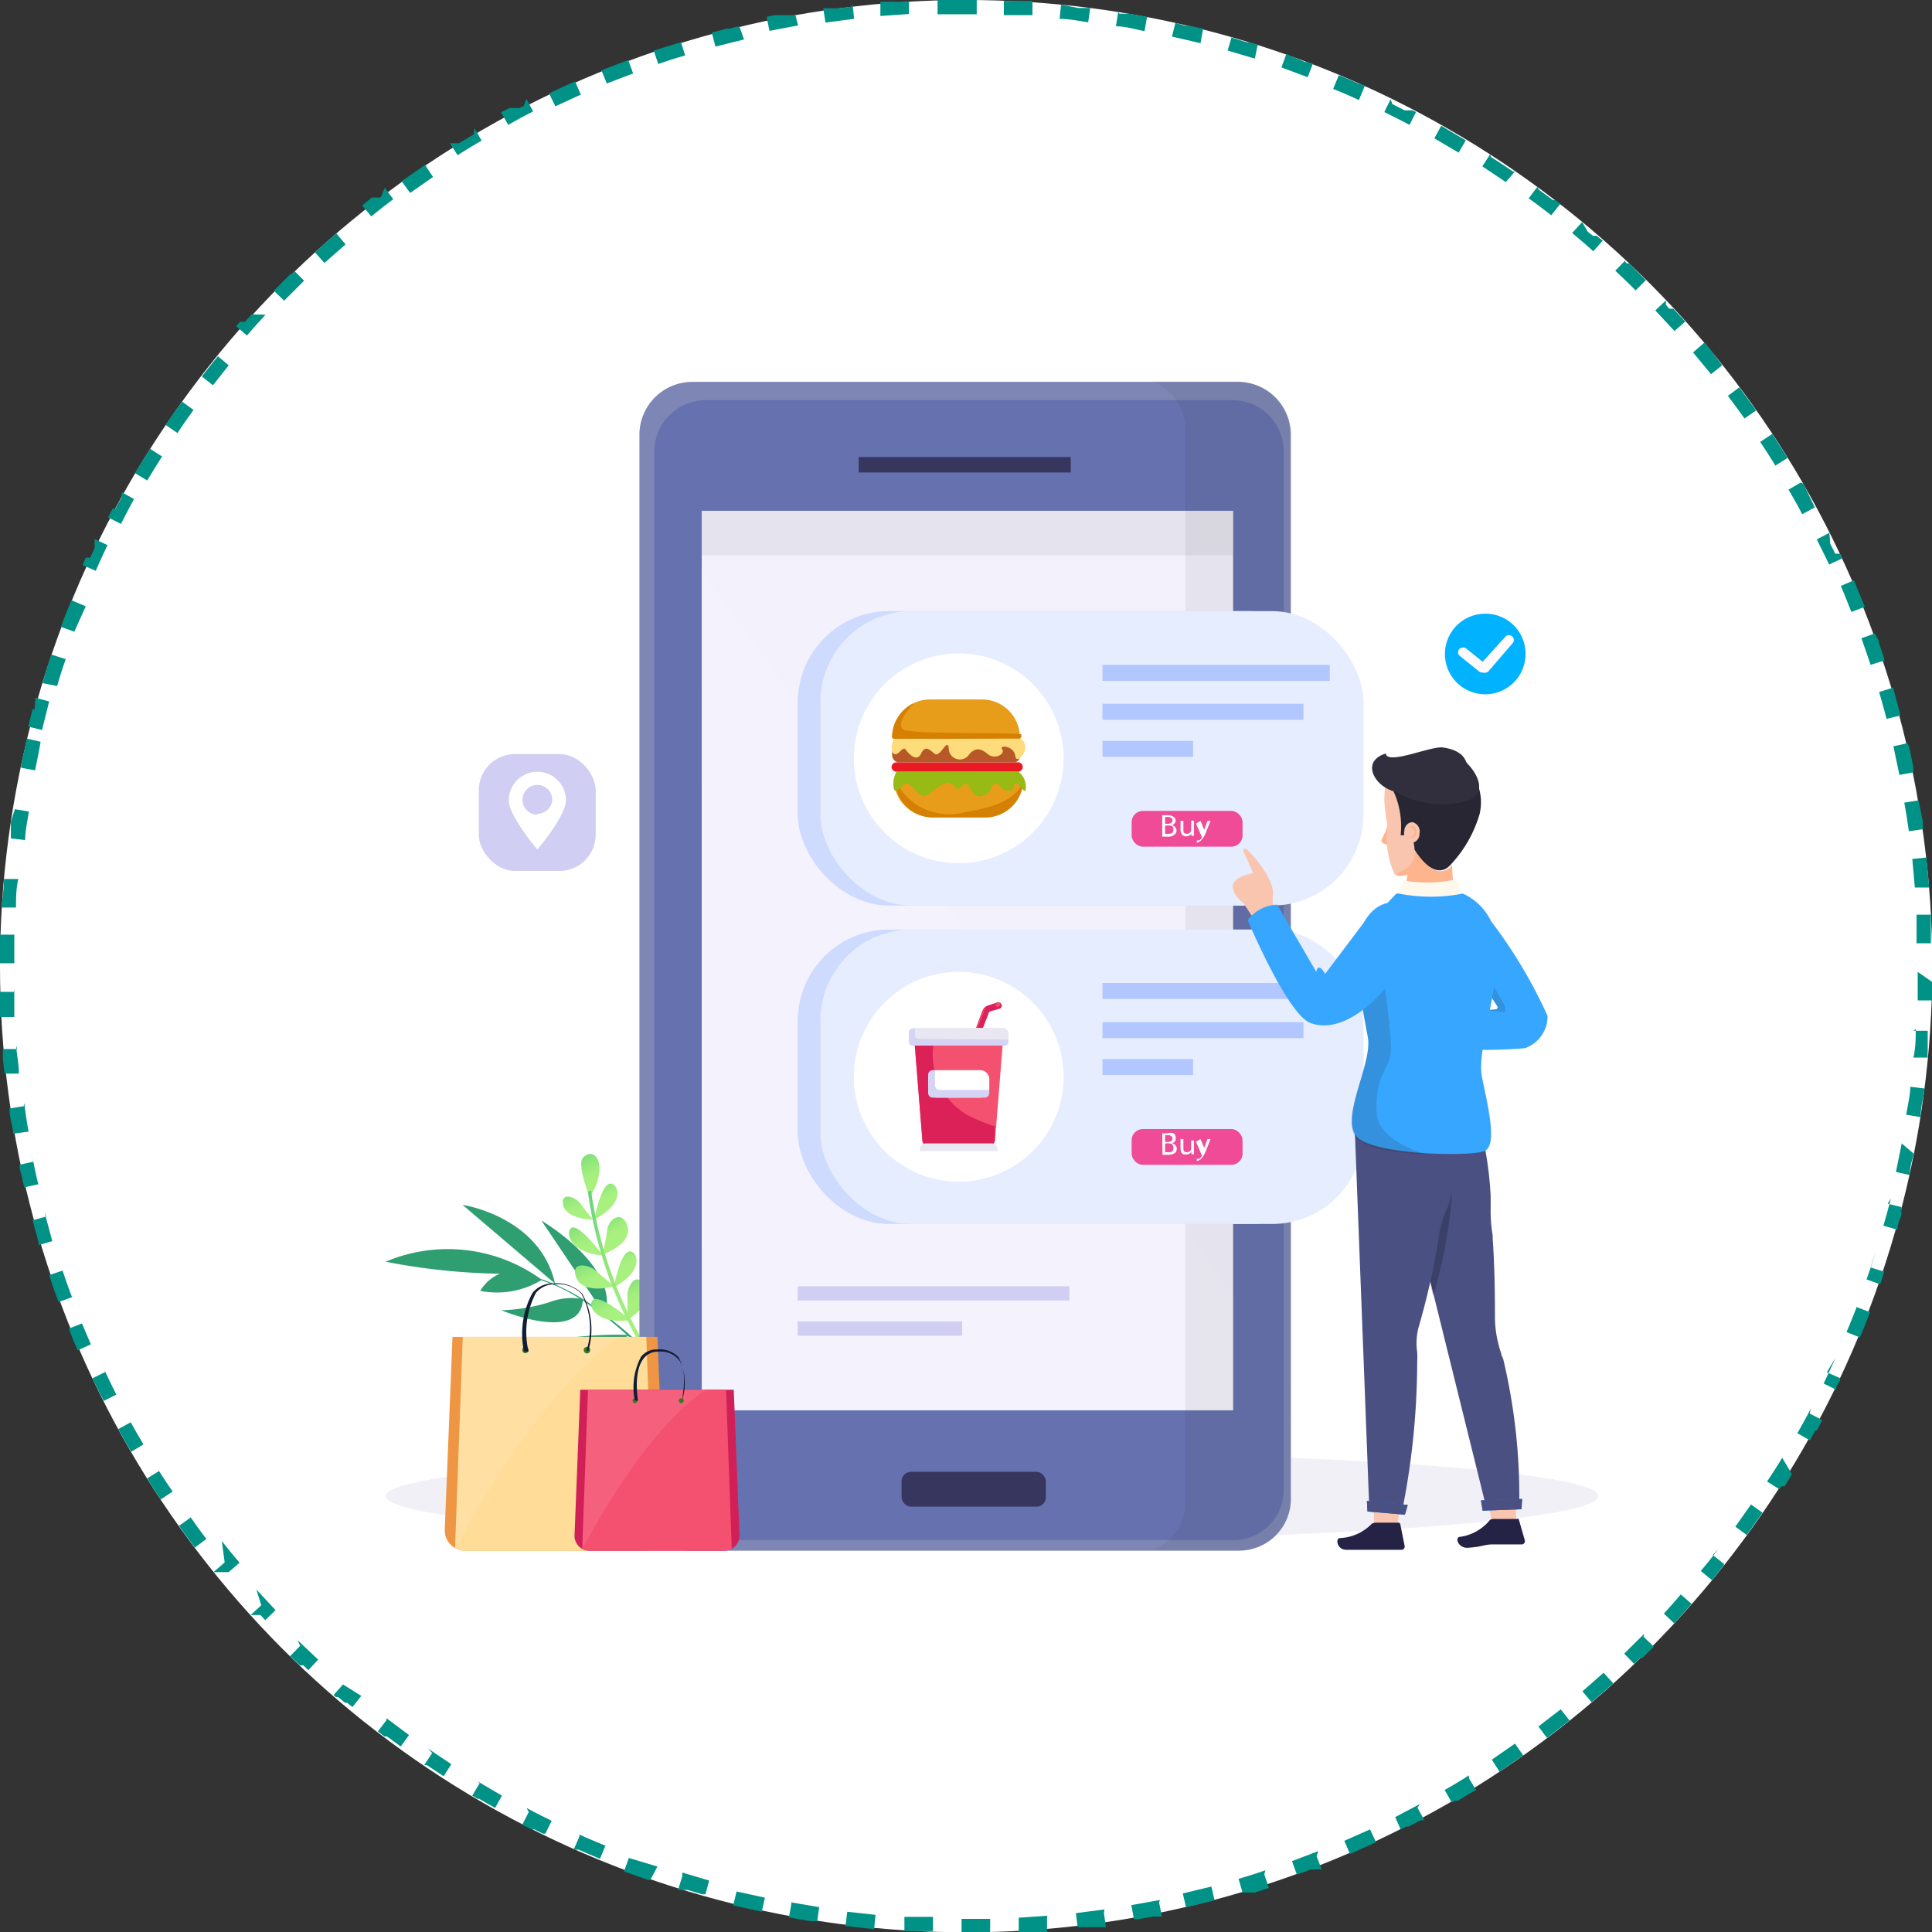 <svg xmlns="http://www.w3.org/2000/svg" xmlns:xlink="http://www.w3.org/1999/xlink" viewBox="0 0 67.59 67.59"><rect x="0" y="0" width="67.59" height="67.59" fill="#333333" stroke="none"/><defs><style>.cls-1,.cls-20,.cls-39{fill:#fff;}.cls-2{fill:#009286;}.cls-3{fill:#f1f0f7;}.cls-4{fill:#2f9f71;}.cls-5{fill:url(#linear-gradient);}.cls-6{fill:url(#linear-gradient-2);}.cls-7{fill:url(#linear-gradient-3);}.cls-8{fill:url(#linear-gradient-4);}.cls-9{fill:url(#linear-gradient-5);}.cls-10{fill:url(#linear-gradient-6);}.cls-11{fill:url(#linear-gradient-7);}.cls-12{fill:url(#linear-gradient-8);}.cls-13{fill:url(#linear-gradient-9);}.cls-14{fill:url(#linear-gradient-10);}.cls-15{fill:#d0cef2;}.cls-16{fill:#7d86b5;}.cls-17{fill:#6672af;}.cls-18{fill:#f3f1fc;}.cls-19{fill:#37365e;}.cls-20{opacity:0.06;}.cls-21,.cls-51{fill:#231f20;}.cls-21{opacity:0.07;}.cls-22{fill:#cedbfe;}.cls-23{fill:#e6edff;}.cls-24{fill:#e89d1a;}.cls-25{fill:#d48003;}.cls-26{fill:#d58003;}.cls-27{fill:#e91a24;}.cls-28{fill:#97ba15;}.cls-29{fill:#b75828;}.cls-30{fill:#fedc7b;}.cls-31{fill:#ef4b96;}.cls-32{fill:#b2c7ff;}.cls-33{fill:#db2157;}.cls-34{fill:#f45170;}.cls-35{fill:#d6d4f4;}.cls-36{fill:#e8e7f2;}.cls-37{fill:#ef9645;}.cls-38{fill:#fd9;}.cls-39{opacity:0.09;}.cls-40{fill:#397a21;}.cls-41{fill:#111d33;}.cls-42{fill:#d12057;}.cls-43{fill:#f9c5af;}.cls-44{fill:#242345;}.cls-45{fill:#4a5082;}.cls-46{opacity:0.2;}.cls-47{fill:#007cff;}.cls-48{fill:#f4be84;}.cls-49{fill:#f8e8d8;}.cls-50{fill:#37a6ff;}.cls-51{opacity:0.15;}.cls-52{fill:#feb48c;}.cls-53{fill:#282633;}.cls-54{fill:#312f3d;}.cls-55{fill:#fff8ed;}.cls-56{fill:#01b2fe;}.cls-57{fill:#fcfafc;}</style><linearGradient id="linear-gradient" x1="-8638.6" y1="-2725.68" x2="-8638.6" y2="-2726.89" gradientTransform="translate(8994.07 -1203.92) rotate(-25.44)" gradientUnits="userSpaceOnUse"><stop offset="0" stop-color="#a8f17e"/><stop offset="0.2" stop-color="#a2ee7e"/><stop offset="0.48" stop-color="#90e67c"/><stop offset="0.79" stop-color="#74d87b"/><stop offset="1" stop-color="#5dcd79"/></linearGradient><linearGradient id="linear-gradient-2" x1="-8639.57" y1="-2726.93" x2="-8639.57" y2="-2728.17" xlink:href="#linear-gradient"/><linearGradient id="linear-gradient-3" x1="-8638.46" y1="-2726.96" x2="-8638.46" y2="-2727.9" xlink:href="#linear-gradient"/><linearGradient id="linear-gradient-4" x1="-8639.09" y1="-2729.37" x2="-8639.09" y2="-2730.52" xlink:href="#linear-gradient"/><linearGradient id="linear-gradient-5" x1="-8638.08" y1="-2729.35" x2="-8638.08" y2="-2730.29" xlink:href="#linear-gradient"/><linearGradient id="linear-gradient-6" x1="-8638.1" y1="-2730.15" x2="-8638.1" y2="-2731.5" xlink:href="#linear-gradient"/><linearGradient id="linear-gradient-7" x1="-8639.65" y1="-2725.66" x2="-8639.65" y2="-2726.85" xlink:href="#linear-gradient"/><linearGradient id="linear-gradient-8" x1="-8638.35" y1="-2728.11" x2="-8638.35" y2="-2729.11" xlink:href="#linear-gradient"/><linearGradient id="linear-gradient-9" x1="-8639.38" y1="-2728.1" x2="-8639.38" y2="-2729.44" xlink:href="#linear-gradient"/><linearGradient id="linear-gradient-10" x1="-8638.78" y1="-2724.34" x2="-8638.78" y2="-2730.34" xlink:href="#linear-gradient"/></defs><g id="Layer_2" data-name="Layer 2"><g id="Layer_1-2" data-name="Layer 1"><circle class="cls-1" cx="33.8" cy="33.8" r="33.8"/><path class="cls-2" d="M33.8,0h-1v.5h1V0Zm-2,.06-.6,0h-.4l0,.5,1-.07,0-.5Zm-2,.17-.45.06h-.55l.08.5,1-.13-.05-.5Zm-2,.3h-.2l-.17,0h0l-.08,0h-.27l-.26.06.1.49,1-.19L27.83.53Zm-2,.4L25.54,1h-.11l-.53.14.13.49,1-.25L25.87.93Zm-1.93.53-1,.31.16.47c.31-.11.62-.21.94-.3l-.15-.48Zm-1.89.64-.94.36.19.46.92-.35-.17-.47Zm-1.86.75c-.3.13-.61.27-.91.42l.22.45.89-.41-.2-.46Zm-1.8.86-.15.07H18.1l0,0h-.28l-.29.15.25.44c.28-.16.57-.32.87-.47l-.23-.44Zm-1.75,1-.51.3h-.32l0,0,.27.42q.42-.27.84-.51l-.25-.43Zm-1.7,1.06-.82.57.3.41.8-.56-.28-.42ZM13.32,6.91l-.06,0h-.12l0,0h0l0,0h0l0,0h-.13l-.34.28.32.38c.25-.2.51-.41.77-.6l-.3-.4ZM11.77,8.17c-.26.21-.51.44-.75.66l.33.37.74-.65-.32-.38ZM10.29,9.52l-.08.07h-.05l-.58.58.36.35.7-.7-.35-.35ZM8.89,11l0,0H8.8l0,0h0l-.23.26h0l0,0h0l0,0H8.39l0,0h0l-.13.15.38.33c.21-.25.43-.49.65-.73L8.89,11Zm-1.3,1.51-.13.15h0l0,0h0l0,0h0l-.4.51.39.31L8,12.78l-.38-.32ZM6.37,14.05c-.2.27-.39.54-.57.82l.41.28c.18-.28.37-.54.56-.81l-.4-.29ZM5.25,15.7l-.53.85.43.26c.17-.28.34-.56.52-.84l-.42-.27Zm-1,1.72c-.08.13-.15.26-.21.38H4l0,0H3.94l0,0h0l-.16.3.45.23c.15-.29.3-.58.46-.87l-.43-.24ZM3.31,19.2l-.15.31h0v0h0l0,0H3l-.11.26.46.2c.13-.3.27-.6.41-.9l-.45-.21ZM2.5,21c-.13.3-.25.61-.37.93l.47.17L3,21.21,2.5,21ZM1.8,22.9c-.11.31-.21.63-.31,1L2,24c.09-.32.19-.63.3-.94L1.8,22.9Zm-.59,1.91h0v0H1.13v0h0v.05h0c-.05.19-.1.37-.14.56l.48.12c.08-.32.16-.64.25-1l-.48-.13ZM.74,26.75l0,.11h0v0h0v0h0v0h0v0h0v0h0v0h0v0h0v0h0v0h0v0h0v0h0l.49.09c.06-.32.13-.64.19-1l-.48-.11Zm-.36,2,0,.1h0v.05h0v0h0v0h0v.07h0c0,.12,0,.24,0,.36l.5.06c0-.33.08-.65.13-1l-.49-.08Zm-.24,2c0,.33-.06.66-.08,1l.5,0c0-.33,0-.65.08-1l-.5,0ZM0,32.7H0c0,.32,0,.65,0,1H.5c0-.33,0-.65,0-1l-.5,0Zm.49,2H0c0,.14,0,.27,0,.41H0v0H0v0H0c0,.15,0,.31,0,.47l.5,0c0-.32,0-.65,0-1Zm.11,2-.5,0,0,.34h0l.06.52h0v0h0v0h0l.5,0c0-.33-.07-.65-.1-1Zm.23,2-.5.08c0,.26.08.53.13.79h0v0h0l0,.09L1,39.59c-.06-.33-.11-.65-.15-1Zm.34,1.94-.49.11c0,.15.06.31.1.46h0v0h0v0h0v0h0v0h0c0,.11.05.22.07.33l.49-.11c-.08-.32-.15-.64-.21-1Zm.45,1.92-.48.13.21.77h0v0h0l0,.1.48-.14-.27-1Zm.57,1.89-.47.16c.1.31.21.63.33.94l.47-.17q-.18-.47-.33-.93Zm.68,1.85-.46.18.06.17h0v0h0v0h0c.08.2.16.4.25.59h0l.46-.21c-.13-.3-.26-.6-.38-.9ZM3.68,48l-.45.22a1.19,1.19,0,0,0,.08.16h0c.1.21.21.42.32.63l.44-.22c-.15-.3-.29-.59-.43-.89Zm.89,1.76L4.13,50l.06.09h0v0h0c.13.23.26.47.4.7l.43-.26c-.17-.28-.33-.56-.49-.85Zm1,1.7-.42.26c.15.25.31.49.47.74h0l0,0h0l0,0,.42-.28c-.19-.27-.37-.55-.54-.82Zm1.1,1.63-.41.29.06.08h0c.16.23.33.46.5.68l.4-.3c-.2-.26-.39-.53-.58-.8Zm1.19,1.57L7.47,55h0l0,0h0v0h.16v0h0l0,0h0l0,0h0l0,0h0l0,0h0l0,0h0l0,0H8l0,0H8l0,0h0l.38-.33c-.21-.25-.42-.5-.62-.76Zm1.28,1.5-.37.34h0l0,0H9l0,0H9l0,0H9v0h0l0,0h0l0,0h0l0,0h.11l.17.18.36-.35-.67-.72Zm1.36,1.42-.35.36.34.32h0l0,0h.12l0,0h0l.18.17.34-.37-.72-.68ZM12,58.93l-.33.37.08.07h0l0,0h.08l.24.2h0l0,0h.07l0,0h0l.19.15.31-.39L12,58.93Zm1.52,1.25-.3.39.23.18h.09l.48.35.29-.4-.79-.59Zm1.6,1.15-.28.42h0l0,0h.09l0,0h0l0,0h0l.59.39.27-.42-.82-.55Zm1.66,1.06-.26.43.19.11h0l0,0h0l.05,0h0l.56.32.24-.43-.85-.5Zm1.72,1-.23.45.32.16h.1l0,0h0l.3.15h.09l0,0,.22-.45c-.3-.15-.59-.29-.88-.45Zm1.77.86-.2.46.08,0h.09l.75.32.19-.46c-.31-.13-.61-.25-.91-.39ZM22,65l-.17.47.84.3h0l.08,0h0L23,65.3,22,65Zm1.87.64-.15.48H24l.06,0h0l.5.15h.12l.13-.48-.94-.28Zm1.9.53-.12.49,1,.22.11-.49-1-.22Zm1.92.41-.09.5.75.13h.24l.07-.49-1-.17Zm1.95.3-.06.5,1,.11.05-.5-1-.11Zm2,.19,0,.49.65,0h.35v-.5l-1,0Zm3,.06h-1v.5h1v-.5Zm2-.11-1,.07,0,.5h.25l.65,0h.09l0-.5Zm2-.22-1,.13.06.49h.77l.22,0-.07-.5Zm1.94-.33-1,.18.09.49h.16l.51-.09h.08l.23,0-.1-.49ZM42.38,66l-1,.24.11.48c.33-.07.65-.15,1-.24L42.38,66Zm1.89-.57c-.31.11-.63.21-.94.3l.14.48h.43l.49-.16h0l-.16-.48Zm1.85-.67-.92.35.17.47.5-.18h.37l0,0h0l-.18-.46ZM47.93,64l-.9.4.2.46.91-.41L47.93,64Zm1.75-.89-.87.46L49,64l.19-.1h.09l0,0h0l.42-.22h.08l.05,0-.24-.44Zm1.71-1c-.28.18-.56.35-.85.51l.25.44L50.9,63H51l.59-.36h.06l0,0-.26-.43ZM53,61l-.81.56.27.42.83-.57L53,61ZM54.6,59.8l-.78.6.3.4.79-.61-.31-.39Zm1.5-1.28-.74.65.32.38.18-.15h0l.58-.51-.34-.37Zm1.42-1.36-.7.69.35.36.21-.2h.07l.41-.4h0l-.36-.35Zm1.34-1.45c-.21.25-.43.5-.65.74l.36.34.08-.09h0c.18-.19.35-.39.53-.59h0l0,0h0l-.38-.33Zm1.26-1.52c-.2.26-.41.52-.62.77l.39.32.42-.52h0l0,0h0l0-.05h0l0,0h0l0,0h0l0,0-.39-.31Zm1.16-1.59-.57.81.4.29h0l.55-.78-.41-.29ZM62.35,51c-.17.28-.35.56-.53.83l.43.27.06-.1h.06l0,0h0v0h.06l0,0h0v0h0c.09-.14.18-.28.26-.43L62.35,51Zm1-1.72c-.15.29-.31.58-.47.86l.44.25h0l.19-.35h.05c.07-.12.13-.24.19-.36l-.44-.23Zm.86-1.77c-.13.3-.27.59-.41.89l.44.22,0,0h0v0h0v0h0l0-.05h0c0-.09.08-.18.13-.27h0l0,0h0v0h0l0,0h0v0h0l0,0h0l0,0h0l0,0h0l0-.09-.46-.2Zm.76-1.82c-.12.3-.24.61-.37.91l.47.19.29-.72h0a1.11,1.11,0,0,1,.07-.16l-.47-.18Zm.64-1.86c-.09.31-.2.62-.31.93l.48.17h0v0h0v0h0v0h0l0,0h0v0h0v0h0v0h0v0h0l.14-.44-.48-.15Zm.54-1.9c-.08.32-.17.64-.26.95l.49.14c0-.18.09-.35.14-.52h0v0h0v0h0l0-.06h0c0-.07,0-.14,0-.21l-.48-.12ZM66.53,40c-.06.32-.13.64-.2,1l.49.11V41h0v0h0v0h0v0h0v0h0v0h0v0h0v0h0c0-.21.09-.43.13-.64L66.53,40Zm.3-2c0,.33-.09.65-.14,1l.5.08c0-.33.1-.66.14-1l-.5-.06Zm.19-2c0,.33,0,.65-.08,1l.5,0a1.5,1.5,0,0,1,0-.22h0v0h0v-.06h0v0h0v-.07h0c0-.19,0-.39,0-.59l-.5,0Zm.07-2c0,.33,0,.66,0,1l.5,0c0-.16,0-.32,0-.48h0v0h0v0h0v0h0v-.06h0v0h0v-.06h0v0h0v-.05Zm.46-2-.5,0c0,.32,0,.65,0,1h.5c0-.09,0-.19,0-.29h0v0h0c0-.12,0-.24,0-.36Zm-.16-2-.49.05.09,1,.5,0-.06-.67h0v0h0v0h0v0Zm-.27-2-.5.08c.06.32.11.65.16,1l.49-.07v0h0v0h0v0h0V28.9h0V28.8h0v-.06h0v0h0v0h0v0h0v0h0v0h0v0h0v0h0v0h0v0h0v0h0Zm-.39-2-.49.11.21,1,.49-.09a1.16,1.16,0,0,1,0-.18h0v0h0l-.15-.71Zm-.51-1.94-.48.15c.09.31.18.63.26.94l.49-.12-.27-1Zm-.63-1.9-.47.17c.11.31.22.62.32.93l.48-.15,0-.07h0c-.06-.18-.13-.37-.19-.56h0l0-.06h0v0h0v0h0Zm-.73-1.86-.46.2c.13.3.25.61.37.91l.47-.18h0l-.32-.78h0v0ZM64,18.64l-.44.23c.14.29.29.58.43.88l.45-.21-.08-.17h0l0,0h0v0H64.2v0h0a3.59,3.59,0,0,0-.17-.34Zm-1-1.76-.43.25c.17.29.33.57.48.86l.44-.24L63.13,17h0l0,0h0l0-.05ZM62,15.18l-.42.28c.18.27.36.55.53.83l.43-.27L62,15.18Zm-1.15-1.63-.4.3c.2.26.39.53.58.79l.41-.28-.38-.52h0v0h0v0h0l-.16-.22ZM59.61,12l-.38.33.63.76.39-.31,0,0h0L59.66,12h0l0,0h0Zm-1.33-1.49-.37.35.67.72.38-.33-.42-.45h0l0,0H58.4l-.12-.14Zm-1.42-1.4-.35.36c.24.23.48.45.71.69l.36-.36h0L57,9.22h-.08l-.06-.06ZM55.35,7.77,55,8.15c.25.21.5.42.74.64l.33-.37h0l0,0h0l0,0h0l-.21-.17h0l0,0h0l0,0h-.13l0,0h0l-.18-.14ZM53.78,6.54l-.3.4c.27.19.53.39.79.59l.31-.39L54.43,7h0l0,0h-.1l0,0h0l-.49-.36ZM52.13,5.4l-.27.42.82.55L53,6h-.07c-.25-.17-.5-.34-.76-.5Zm-1.71-1-.24.44.85.5.25-.43-.86-.51Zm-1.77-.93-.22.45c.3.15.59.29.88.45l.23-.45-.13-.06h-.27l0,0h0l-.43-.22Zm-1.82-.82-.19.46q.45.18.9.39L47.75,3l-.16-.07h-.06c-.23-.11-.46-.21-.7-.3ZM45,1.89l-.17.47.92.34.18-.47-.17-.06h-.1L45,1.89Zm-1.91-.61-.14.49.95.28L44,1.57l-.29-.09h-.09l-.58-.18ZM41.12.8,41,1.28l1,.23L42.09,1,41.59.9h-.12L41.12.8Zm-2-.38-.08.5c.32,0,.65.1,1,.17l.09-.5L39.53.48h-.37Zm-2-.25-.05.49c.33,0,.66.07,1,.12l.07-.5-.12,0h-.3L37.17.17Zm-2-.14,0,.5,1,0,0-.5-.69,0h-.31ZM33.8,0V.5h.37V0H33.8Z"/><path class="cls-3" d="M55.92,52.34c0,.85-9.5,1.54-21.21,1.54s-21.22-.69-21.22-1.54S23,50.8,34.71,50.8,55.92,51.49,55.92,52.34Z"/><path class="cls-4" d="M18.94,42.7,21.16,46a7.19,7.19,0,0,0-2.25-1.26s0,0,0,0a5.58,5.58,0,0,0-5.42-.6,22.37,22.37,0,0,0,4,.42,1.47,1.47,0,0,0-.69.6,3,3,0,0,0,2.13-.37h0a5.71,5.71,0,0,1,1.35.64,2.16,2.16,0,0,0-1.07.13,6.33,6.33,0,0,1-1.67.28s2.73,1.14,2.85-.34a12.76,12.76,0,0,1,1.54,1.2,12.94,12.94,0,0,0-3.09.29s2,.83,3.12-.26c.39.35.63.6.64.61s0,0,.06,0h0a.06.06,0,0,0,0-.06A14.63,14.63,0,0,0,21.17,46C21.69,44.31,18.94,42.7,18.94,42.7Z"/><path class="cls-4" d="M16.18,42.15l3.24,2.76C18.89,42.55,16.18,42.15,16.18,42.15Z"/><path class="cls-5" d="M22,46.14a0,0,0,0,1-.05,0c0-.16,0-.58,0-.83s.24-.84.6-.38S22.39,45.89,22,46.14Z"/><path class="cls-6" d="M21.5,45s0,0,0,0-.47-.37-.66-.55-.86-.36-.7.19S21.07,45.11,21.5,45Z"/><path class="cls-7" d="M21.54,45a0,0,0,0,1-.06,0c.05-.26.24-1.1.5-1.21S22.64,44.36,21.54,45Z"/><path class="cls-8" d="M20.74,42.66s0,0,0,0-.32-.38-.44-.56-.65-.43-.61,0S20.37,42.67,20.74,42.66Z"/><path class="cls-9" d="M20.85,42.63s-.06,0-.06,0c.06-.26.25-1.1.51-1.21S22,42,20.85,42.63Z"/><path class="cls-10" d="M20.67,41.82a0,0,0,0,1-.07,0c-.09-.26-.39-1.11-.21-1.31C20.82,40.05,21.3,40.78,20.67,41.82Z"/><path class="cls-11" d="M22,46.19a0,0,0,0,0,0-.06c-.21-.18-.92-.74-1.2-.68S20.68,46.34,22,46.19Z"/><path class="cls-12" d="M21.13,43.87a0,0,0,0,1-.05,0,7.73,7.73,0,0,0,.16-.81c0-.31.44-.76.68-.25S21.55,43.71,21.13,43.87Z"/><path class="cls-13" d="M21.05,43.92s.05,0,0-.06c-.17-.22-.73-.92-1-.92S19.77,43.79,21.05,43.92Z"/><path class="cls-14" d="M22.65,47.32h0a.06.06,0,0,1-.08,0,14.56,14.56,0,0,1-2-5.61,0,0,0,0,1,.05-.05,0,0,0,0,1,.06,0,14.35,14.35,0,0,0,2,5.57A0,0,0,0,1,22.65,47.32Z"/><rect class="cls-15" x="16.75" y="26.38" width="4.09" height="4.09" rx="1.27"/><path class="cls-1" d="M18.8,27a1,1,0,0,0-1,1c0,.55,1,1.72,1,1.72s1-1.17,1-1.73A1,1,0,0,0,18.8,27Zm0,1.5a.52.52,0,1,1,.52-.52A.52.52,0,0,1,18.8,28.47Z"/><path class="cls-16" d="M24.18,54.25l19.17,0a1.81,1.81,0,0,0,1.81-1.8l0-37.24a1.85,1.85,0,0,0-1.85-1.85l-19.08,0a1.85,1.85,0,0,0-1.86,1.85l0,37.24A1.8,1.8,0,0,0,24.18,54.25Z"/><path class="cls-17" d="M24.67,53.88h18.5a1.75,1.75,0,0,0,1.74-1.75l0-36.3A1.79,1.79,0,0,0,43.08,14H24.68a1.8,1.8,0,0,0-1.79,1.8l0,36.3A1.73,1.73,0,0,0,24.67,53.88Z"/><rect class="cls-18" x="24.55" y="17.87" width="18.59" height="31.47"/><rect class="cls-19" x="30.04" y="15.99" width="7.42" height="0.54"/><rect class="cls-19" x="31.54" y="51.49" width="5.05" height="1.22" rx="0.33"/><polygon class="cls-20" points="24.54 19.97 43.15 45.31 43.15 49.33 24.57 49.35 24.54 19.97"/><rect class="cls-21" x="24.54" y="17.87" width="18.59" height="1.56"/><path class="cls-21" d="M45.12,15.19a1.85,1.85,0,0,0-1.85-1.85H40.33a1.85,1.85,0,0,1,1.14,1.71l0,37.5a1.81,1.81,0,0,1-1.12,1.67h3a1.81,1.81,0,0,0,1.81-1.8Z"/><rect class="cls-22" x="27.91" y="21.38" width="19" height="10.3" rx="3.19"/><rect class="cls-23" x="28.7" y="21.38" width="19" height="10.3" rx="3.19"/><circle class="cls-1" cx="33.54" cy="26.53" r="3.67"/><path class="cls-24" d="M34.47,28.59H32.61a1.34,1.34,0,0,1-1.34-1.33h0a.06.06,0,0,1,.06-.05h4.42a0,0,0,0,1,0,.05h0A1.33,1.33,0,0,1,34.47,28.59Z"/><path class="cls-25" d="M32.61,28.6h1.86a1.33,1.33,0,0,0,1.33-1.33s0,.84-2,1.13a2.09,2.09,0,0,1-2.49-1.12A1.34,1.34,0,0,0,32.61,28.6Z"/><path class="cls-24" d="M34.4,24.47H32.54a1.33,1.33,0,0,0-1.33,1.33h0a0,0,0,0,0,.05.05h4.42a0,0,0,0,0,0-.05h0A1.33,1.33,0,0,0,34.4,24.47Z"/><path class="cls-26" d="M35.73,25.79h0v-.1c-.25-.07-3.66,0-4.08-.15s.31-.93.32-.94a1.32,1.32,0,0,0-.76,1.2h0a0,0,0,0,0,.05.05h4.42A0,0,0,0,0,35.73,25.79Z"/><path class="cls-27" d="M35.62,26.67H31.36a.17.17,0,0,0-.17.16h0a.18.18,0,0,0,.17.17h4.26a.17.17,0,0,0,.16-.17h0A.16.16,0,0,0,35.62,26.67Z"/><path class="cls-28" d="M31.36,27a.92.92,0,0,0-.09.59c.09.27.28-.25.52-.16s.38.62.74.32.68-.5.86-.24.26-.12.41-.09.2.54.59.42.26-.49.47-.42.14.25.44.24.07-.28.25-.24.33.46.34.12a.67.67,0,0,0-.27-.55Z"/><path class="cls-29" d="M35.45,26.67h-4c-.13,0-.24-.11-.24-.27v-.05a.27.27,0,0,1,.24-.29h4a.27.27,0,0,1,.25.29v0C35.7,26.56,35.59,26.69,35.45,26.67Z"/><path class="cls-30" d="M31.26,25.85s-.15.38,0,.51.32-.28.42-.14.39.46.54.15.29-.15.48,0,.45-.58.49-.2a.39.39,0,0,0,.68.27c.2-.27.4-.3.67-.07s.64,0,.52-.16.42-.12.46.24.63-.32.18-.61Z"/><rect class="cls-31" x="39.59" y="28.37" width="3.88" height="1.25" rx="0.39"/><path class="cls-1" d="M40.66,28.52l.18,0a.32.32,0,0,1,.22.06.14.14,0,0,1,.07.13.18.18,0,0,1-.14.16h0a.2.2,0,0,1,.17.18.18.18,0,0,1-.07.15.38.38,0,0,1-.27.07h-.16Zm.1.3h.09c.11,0,.17-.05.17-.12s-.07-.12-.17-.12h-.09Zm0,.35h.09c.1,0,.2,0,.2-.15s-.09-.14-.21-.14h-.08Z"/><path class="cls-1" d="M41.77,29.1v.14h-.09v-.08h0a.2.2,0,0,1-.18.1c-.09,0-.2-.05-.2-.24v-.3h.1V29c0,.1,0,.17.13.17a.16.16,0,0,0,.14-.09s0,0,0-.05v-.32h.1Z"/><path class="cls-1" d="M42,28.72l.13.31,0,.11h0s0-.08,0-.11l.11-.31h.11l-.15.37a.81.81,0,0,1-.2.33.42.42,0,0,1-.13.07l0-.09.09,0a.35.35,0,0,0,.09-.11,0,0,0,0,1,0,0s0,0,0,0l-.21-.48Z"/><rect class="cls-32" x="38.57" y="23.26" width="7.95" height="0.56"/><rect class="cls-32" x="38.57" y="24.62" width="7.03" height="0.56"/><rect class="cls-32" x="38.57" y="25.92" width="3.17" height="0.56"/><rect class="cls-22" x="27.91" y="32.52" width="19" height="10.3" rx="3.19"/><rect class="cls-23" x="28.7" y="32.52" width="19" height="10.3" rx="3.19"/><circle class="cls-1" cx="33.54" cy="37.67" r="3.67"/><path class="cls-33" d="M34.15,36.26h0a.11.11,0,0,1-.06-.15l.28-.75a.33.33,0,0,1,.21-.19l.32-.1a.11.11,0,0,1,.14.08.11.11,0,0,1-.07.14l-.32.09a.09.09,0,0,0-.06.06l-.29.75A.12.12,0,0,1,34.15,36.26Z"/><path class="cls-34" d="M35,35.14a.11.11,0,0,0-.14-.08.05.05,0,0,1,0,0,.11.11,0,0,1-.08.14l-.32.09a.12.12,0,0,0-.06.06l-.29.75a.1.1,0,0,1-.07.07.1.1,0,0,0,0,0h0a.12.12,0,0,0,.11-.08l.29-.75a.09.09,0,0,1,.06-.06l.32-.09A.11.11,0,0,0,35,35.14Z"/><path class="cls-34" d="M32.49,40.08h2.1a.22.22,0,0,0,.22-.18l.27-3.38H32l.27,3.38A.2.2,0,0,0,32.49,40.08Z"/><path class="cls-33" d="M33.83,39a2.44,2.44,0,0,1-1.17-2.47H32l.27,3.38a.2.2,0,0,0,.21.18h2.1a.22.22,0,0,0,.22-.18l0-.51A5.84,5.84,0,0,1,33.83,39Z"/><rect class="cls-1" x="32.47" y="37.44" width="2.14" height="0.96" rx="0.3"/><path class="cls-35" d="M32.87,38.13a.17.17,0,0,1-.16-.17v-.52h-.08a.16.16,0,0,0-.16.16v.64a.16.16,0,0,0,.16.16h1.82a.16.16,0,0,0,.16-.16v-.11Z"/><rect class="cls-36" x="31.8" y="35.97" width="3.49" height="0.58" rx="0.18" transform="translate(67.08 72.51) rotate(-180)"/><path class="cls-35" d="M32.13,36.34a.12.12,0,0,1-.12-.13V36h-.09a.12.12,0,0,0-.12.12v.33a.12.12,0,0,0,.12.13h3.24a.12.12,0,0,0,.12-.13v-.08Z"/><path class="cls-36" d="M32.18,40.27H34.9v-.06a.21.21,0,0,0-.21-.21h-2.3a.21.21,0,0,0-.21.21Z"/><rect class="cls-31" x="39.59" y="39.5" width="3.88" height="1.25" rx="0.39"/><path class="cls-1" d="M40.66,39.65h.18a.33.33,0,0,1,.22,0,.16.16,0,0,1,.07.13A.18.18,0,0,1,41,40h0a.2.2,0,0,1,.17.19.21.21,0,0,1-.07.15.45.45,0,0,1-.27.06h-.16Zm.1.3h.09c.11,0,.17-.05.17-.12s-.07-.12-.17-.12h-.09Zm0,.36h.09c.1,0,.2,0,.2-.14S41,40,40.84,40h-.08Z"/><path class="cls-1" d="M41.77,40.23v.15h-.09v-.09h0a.2.2,0,0,1-.18.1c-.09,0-.2,0-.2-.23v-.31h.1v.29c0,.1,0,.17.13.17a.16.16,0,0,0,.14-.09.43.43,0,0,0,0,0v-.32h.1Z"/><path class="cls-1" d="M42,39.85l.13.31,0,.11h0s0-.07,0-.11l.11-.31h.11l-.15.38a.9.9,0,0,1-.2.33.36.36,0,0,1-.13.06l0-.08.09,0a.35.35,0,0,0,.09-.11s0,0,0,0v0l-.21-.49Z"/><rect class="cls-32" x="38.57" y="34.39" width="7.95" height="0.56"/><rect class="cls-32" x="38.57" y="35.76" width="7.03" height="0.56"/><rect class="cls-32" x="38.57" y="37.05" width="3.17" height="0.56"/><rect class="cls-15" x="27.91" y="45" width="9.5" height="0.5"/><rect class="cls-15" x="27.91" y="46.23" width="5.75" height="0.5"/><path class="cls-37" d="M22.53,54.25H16.27a.71.71,0,0,1-.71-.74l.27-6.74H23l.27,6.74A.7.7,0,0,1,22.53,54.25Z"/><path class="cls-38" d="M22.61,46.77H16.19l-.27,7.39a.82.82,0,0,0,.35.09h6.26a.79.79,0,0,0,.35-.09Z"/><path class="cls-39" d="M21.67,46.77H16.19l-.27,7.39h0C16.3,53.51,18.82,48.7,21.67,46.77Z"/><path class="cls-40" d="M18.49,47.23a.11.11,0,1,1-.22,0,.11.11,0,0,1,.22,0Z"/><path class="cls-40" d="M20.65,47.23a.12.12,0,0,1-.12.12.12.12,0,0,1-.11-.12.11.11,0,0,1,.11-.11A.11.11,0,0,1,20.65,47.23Z"/><path class="cls-41" d="M18.38,47.28a.07.07,0,0,1-.05,0,3,3,0,0,1,.3-2.05.92.92,0,0,1,.74-.33,1.25,1.25,0,0,1,1,.36,2.59,2.59,0,0,1,.21,2s0,0-.05,0a.05.05,0,0,1,0-.05,2.56,2.56,0,0,0-.19-1.95,1.14,1.14,0,0,0-.91-.33.84.84,0,0,0-.68.3,2.94,2.94,0,0,0-.27,2,.07.07,0,0,1,0,.06Z"/><path class="cls-42" d="M25.34,54.25H20.63a.52.52,0,0,1-.53-.55l.2-5.08h5.37l.2,5.08A.53.53,0,0,1,25.34,54.25Z"/><path class="cls-34" d="M25.4,48.62H20.57l-.2,5.56a.53.53,0,0,0,.26.07h4.71a.59.59,0,0,0,.26-.07Z"/><path class="cls-39" d="M24.69,48.62H20.57l-.2,5.56h0C20.65,53.69,22.54,50.07,24.69,48.62Z"/><path class="cls-40" d="M22.3,49a.09.09,0,0,1-.09.09.09.09,0,0,1-.08-.09.08.08,0,0,1,.08-.08A.08.08,0,0,1,22.3,49Z"/><path class="cls-40" d="M23.92,49a.09.09,0,0,1-.09.09.09.09,0,0,1-.08-.09.08.08,0,0,1,.08-.08A.08.08,0,0,1,23.92,49Z"/><path class="cls-41" d="M22.21,49a0,0,0,0,1,0,0,2.28,2.28,0,0,1,.22-1.54.69.69,0,0,1,.56-.25.92.92,0,0,1,.75.27A2,2,0,0,1,23.86,49s0,0,0,0,0,0,0,0c.08-.54.15-1.14-.14-1.46a.81.81,0,0,0-.69-.25.61.61,0,0,0-.5.22c-.39.46-.21,1.48-.21,1.49a.05.05,0,0,1,0,0Z"/><polygon class="cls-43" points="49.08 52.06 48.88 53.4 48.08 53.37 48.02 51.98 49.08 52.06"/><path class="cls-44" d="M48.13,53.27l.79,0a.07.07,0,0,1,.07.06l.15.75a.12.12,0,0,1-.09.14h0l-1,0c-.49,0-.37,0-.94,0-.34,0-.39-.39-.25-.41a1.66,1.66,0,0,0,1.13-.5A.27.27,0,0,1,48.13,53.27Z"/><polygon class="cls-43" points="53 52.06 53.05 53.24 52.22 53.35 51.94 51.98 53 52.06"/><path class="cls-44" d="M52.26,53.14l.8,0a.08.08,0,0,1,.07,0l.21.73a.12.12,0,0,1-.08.16h0c-.33,0-.63,0-1,0s-.35.08-.92.12c-.34,0-.43-.35-.29-.38a1.65,1.65,0,0,0,1.08-.6A.27.27,0,0,1,52.26,53.14Z"/><path class="cls-45" d="M51.77,39.35a12.66,12.66,0,0,1,.38,2.48c0,.18,0,.32,0,.44a5.07,5.07,0,0,0,.07.95v.09c.07,1,.08,2,.08,2.73v0a3.92,3.92,0,0,0,.22,1.31c0,.07.05.13.07.2a20.67,20.67,0,0,1,.56,5.12L52,52.75,48.66,39.26l2.87-.1A.24.24,0,0,1,51.77,39.35Z"/><path class="cls-46" d="M50.17,41.49l.41-.08.25-.29a16.62,16.62,0,0,1-.69,4.22l-.65-2.66Z"/><polygon class="cls-47" points="53.25 52.44 53.23 52.8 51.87 52.85 51.81 52.49 53.25 52.44"/><polygon class="cls-45" points="53.25 52.44 53.23 52.8 51.87 52.85 51.81 52.49 53.25 52.44"/><path class="cls-45" d="M50.75,39.26a5.33,5.33,0,0,1-.08,2.91.33.33,0,0,1-.05.12,3.15,3.15,0,0,0-.27.89v0a25.14,25.14,0,0,1-.7,3.18h0a2.18,2.18,0,0,0-.07.95,3,3,0,0,1,0,.33,26.74,26.74,0,0,1-.51,5.13l-1.17-.1-.51-13.32a.15.15,0,0,1,.15-.15Z"/><polygon class="cls-47" points="49.25 52.65 49.15 52.99 47.84 52.88 47.82 52.51 49.25 52.65"/><polygon class="cls-45" points="49.25 52.65 49.15 52.99 47.84 52.88 47.82 52.51 49.25 52.65"/><path class="cls-48" d="M48.84,36.21c.17-.29.64-.24,1.48-.49l.28-.08a6.28,6.28,0,0,1,.25.73.65.65,0,0,0-.55.1,2.36,2.36,0,0,1-.81.54s.06.28-.09.38-.45,0-.57,0S48.68,36.49,48.84,36.21Z"/><polygon class="cls-49" points="50.41 35.58 49.87 35.74 50.21 36.7 50.78 36.65 50.41 35.58"/><path class="cls-50" d="M51.61,31.54a17,17,0,0,1,2.53,4,1.18,1.18,0,0,1-.79,1.13,16.75,16.75,0,0,1-2.81,0l-.39-1.15,2.18-.21a.07.07,0,0,0,.05-.11l-1.1-1.68Z"/><path class="cls-51" d="M52.33,35.31a.07.07,0,0,0,.05-.11l-1.07-1.62,0-.11.06-.38c.39.59,1.17,1.85,1.29,2.15v.18L52,35.34Z"/><path class="cls-52" d="M48.55,28.83c-.1.42-.25.52-.22.61s.35.16.35.16S48.59,29,48.55,28.83Z"/><path class="cls-43" d="M48.62,27.14s-.19.09-.19.87a6.78,6.78,0,0,0,.11.88,3.11,3.11,0,0,0,.25,1.7,2.23,2.23,0,0,0,1.35-.29Z"/><path class="cls-52" d="M50.77,30.3c-.33.35-.78.19-1.25-.54l0-.25c.06.81-.37.9-.7,1.08,0,0,.06.12.42,0l-.11.8,1.78.11a11.16,11.16,0,0,1-.11-1.24Z"/><path class="cls-53" d="M51.2,26.73c-.32-.46-1.81-.21-2.46,0s-.53.5-.5.6.37.32.51.35A2.94,2.94,0,0,1,49,29.22l.24,0a.86.86,0,0,1,0-.38,2.42,2.42,0,0,1,.25.89c.48.75.94.9,1.27.51a4.38,4.38,0,0,0,1-1.75A1.77,1.77,0,0,0,51.2,26.73Z"/><path class="cls-54" d="M51.34,26.72l-.05-.07c-.1-.28-.39-.44-.81-.5s-1.95.63-2,.21c-.94.3-.3,1.21.27,1.3a3.24,3.24,0,0,0,2.66.33C52.06,27.68,51.62,27,51.34,26.72Z"/><path class="cls-43" d="M49.66,29.17c0,.2-.16.33-.31.31a.35.35,0,0,1-.22-.41c0-.19.17-.33.31-.3A.34.34,0,0,1,49.66,29.17Z"/><path class="cls-52" d="M49.33,29.29c.07,0,.13-.05.15-.15a.17.17,0,0,0-.11-.19.08.08,0,0,0-.07,0,.16.16,0,0,1,.12-.06.2.2,0,0,1,.13.24c0,.12-.09.2-.18.18s-.06,0-.08-.06Z"/><path class="cls-50" d="M47.86,36.32c-.18-.94-.38-2.13-.38-2.13v-.73c0-1.72,1.06-1.87,1.06-1.87h0l.31-.33,2.2-.05a2,2,0,0,1,1.3,1.7c.19,1.41-.69,3.79-.51,4.73s.58,2.43.09,2.63-3.8.14-4.44-.48S48,37.26,47.86,36.32Z"/><path class="cls-51" d="M47.86,36.32c-.15-.78-.31-1.73-.36-2v-.12c0-.32,0-.57,0-.68v0a2.86,2.86,0,0,1,0-.52c.62.07.78.32.78.32a3.61,3.61,0,0,1,.1.61c.15,1.39.26,1.91.28,2.7s-.54.81-.5,2.25c0,.77.9,1.24,1.71,1.51a11.65,11.65,0,0,1-1.23-.12,2.49,2.49,0,0,1-1.16-.42C46.83,39.18,48,37.26,47.86,36.32Z"/><path class="cls-43" d="M43.13,31.05c-.06-.38.71-.5.71-.5s-.15-.37-.29-.65.06-.19.06-.19c.51.47,1,1.25.92,1.62a1,1,0,0,0,.19.72l-.7.32s-.4-.58-.47-.71S43.19,31.43,43.13,31.05Z"/><path class="cls-50" d="M44.68,31.65,46.05,34c.07-.37.31.07.31.07L47.92,32a1.18,1.18,0,0,1,1,0c.43.33.48,1.31-.21,2.26s-1.84,1.9-2.86,1.53c-.81-.29-2.2-3.6-2.2-3.6A1.35,1.35,0,0,1,44.68,31.65Z"/><path class="cls-55" d="M50.91,30.77l.27.49a5.79,5.79,0,0,1-2.25,0l.16-.46A4.73,4.73,0,0,0,50.91,30.77Z"/><path class="cls-56" d="M53.37,22.86A1.41,1.41,0,1,1,52,21.47,1.4,1.4,0,0,1,53.37,22.86Z"/><path class="cls-57" d="M51.86,23.53a.2.2,0,0,1-.14-.06l-.66-.53a.17.17,0,0,1,0-.24.19.19,0,0,1,.25,0l.56.45.79-.87a.17.17,0,1,1,.26.22l-.86,1A.25.25,0,0,1,51.86,23.53Z"/></g></g></svg>